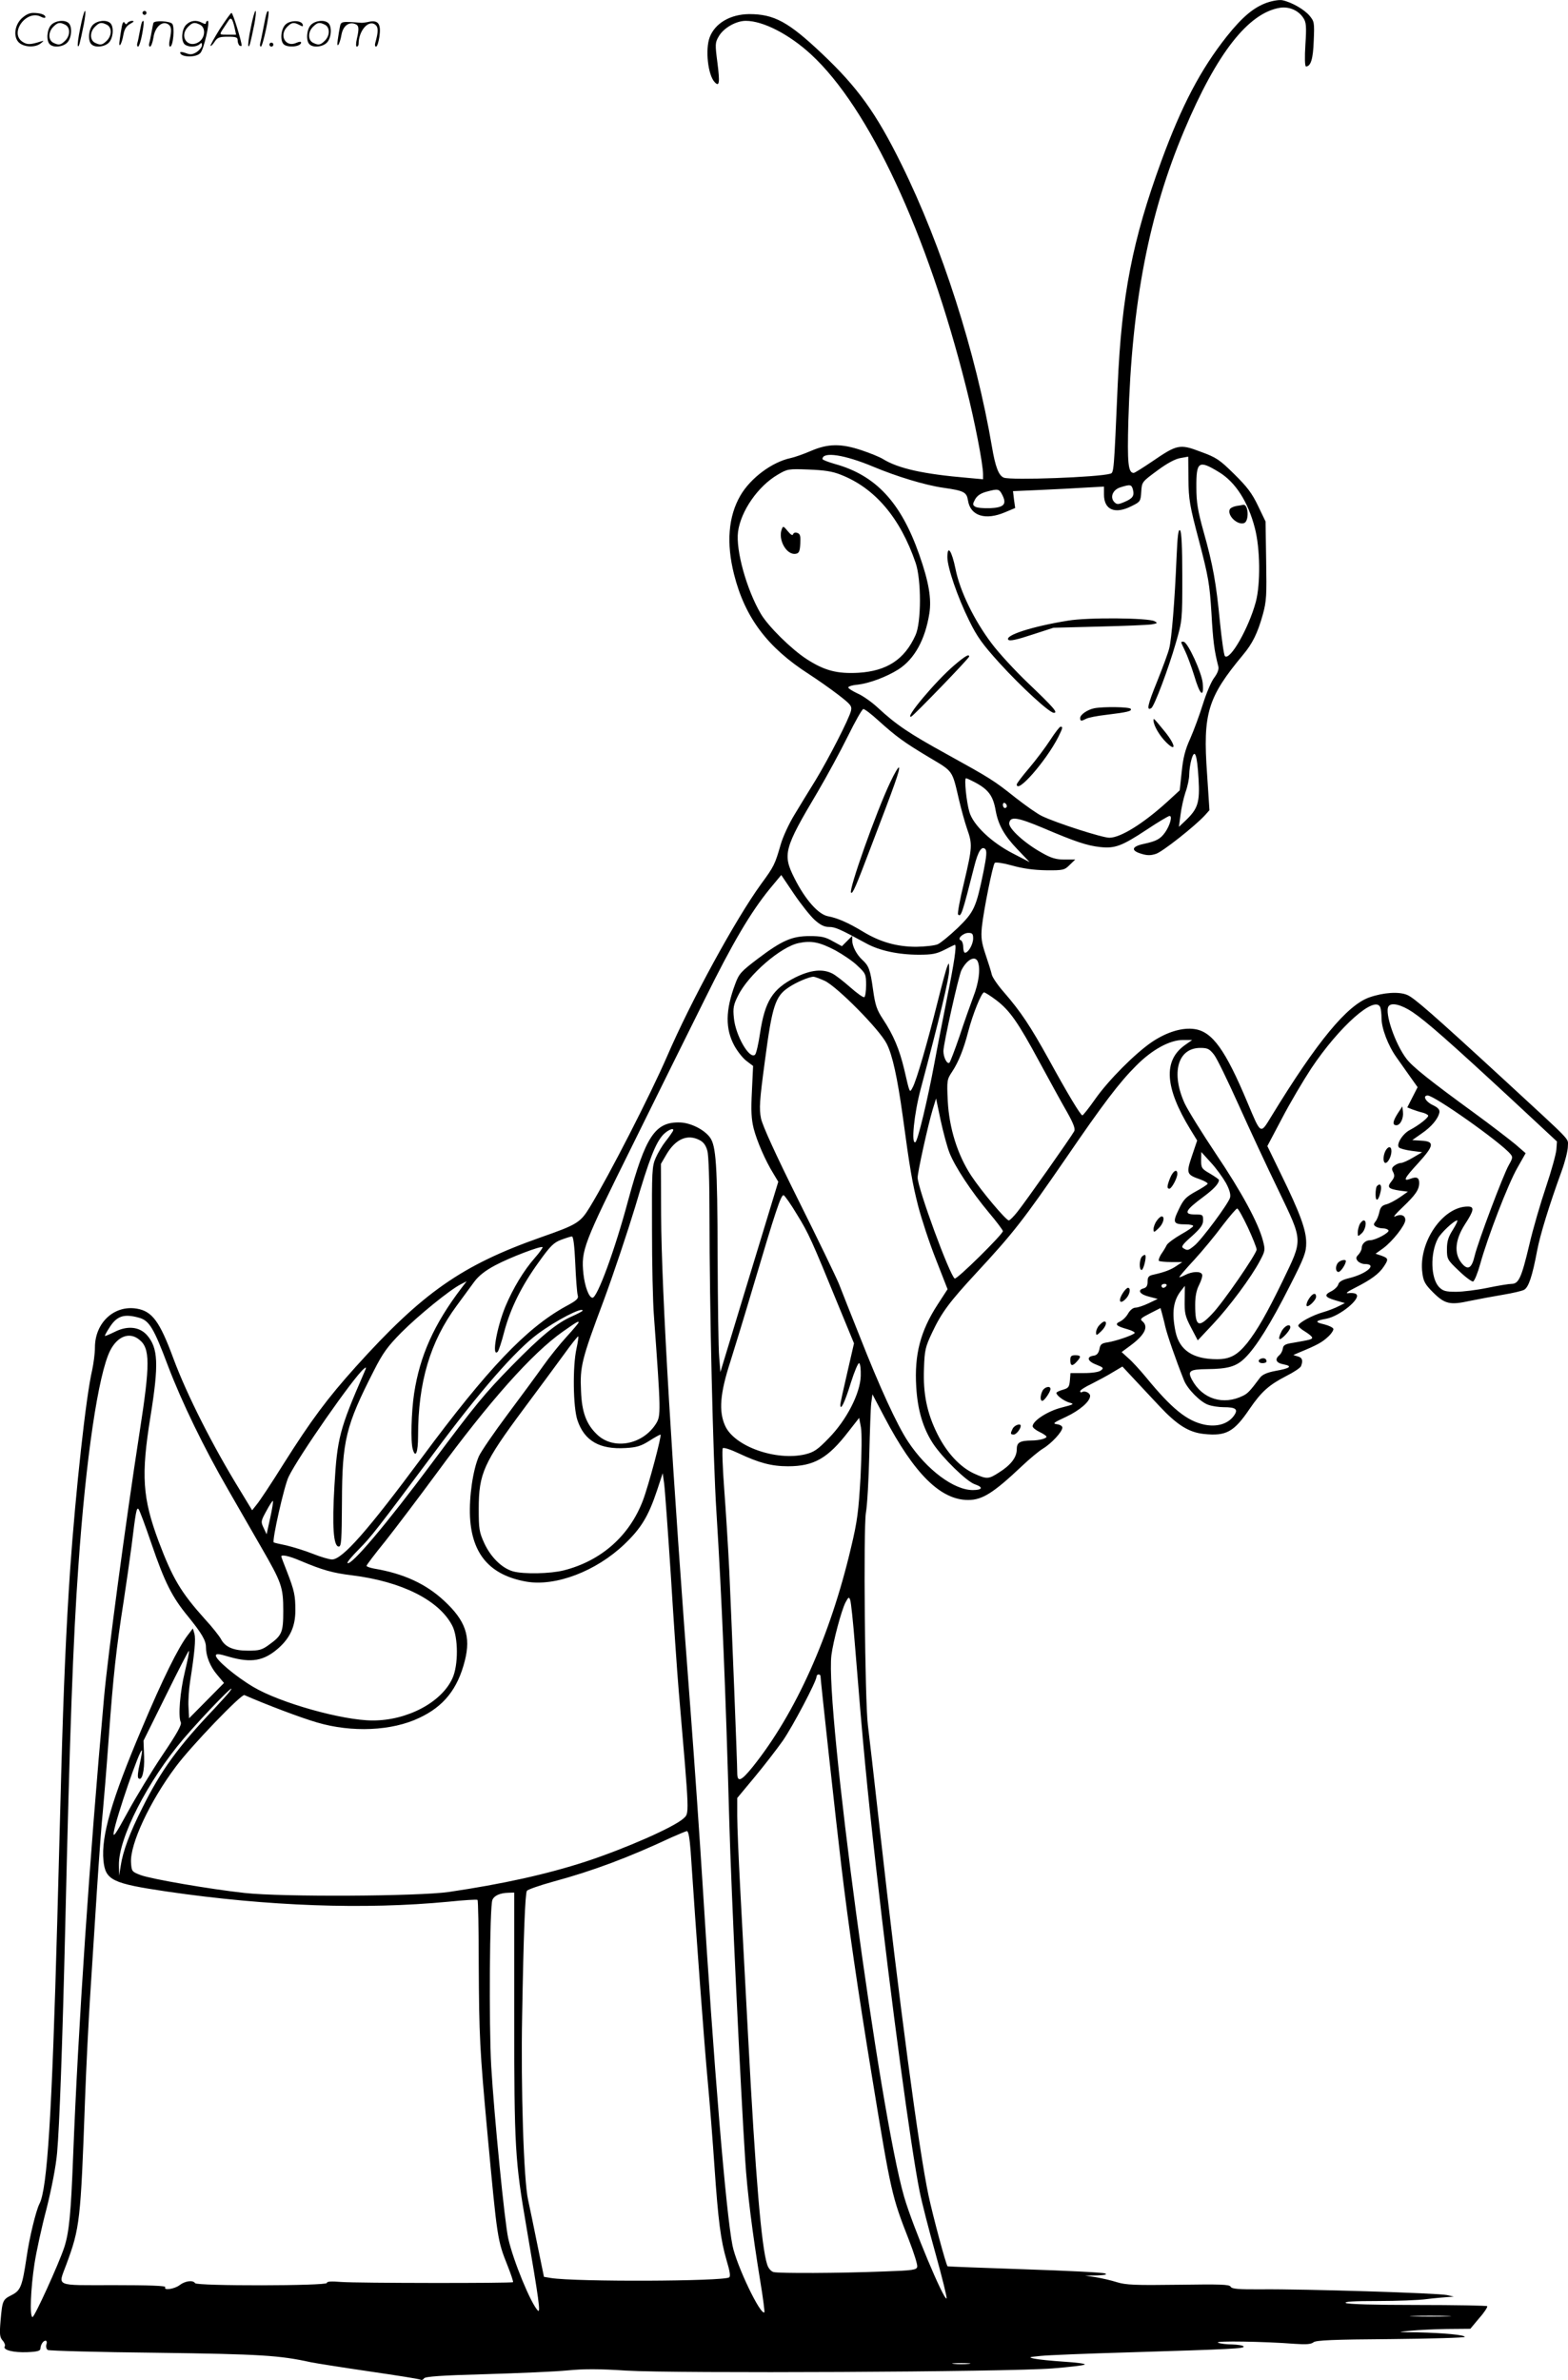 <svg version="1.0" xmlns="http://www.w3.org/2000/svg"
  viewBox="0 0 790.953 1200.309"
 preserveAspectRatio="xMidYMid meet">
<g transform="translate(-0.112,1200.512) scale(0.1,-0.1)"
fill="#000000" stroke="none">
<path d="M6393 11992 c-68 -24 -125 -72 -204 -171 -132 -167 -227 -348 -330
-629 -145 -397 -200 -676 -220 -1132 -19 -435 -19 -439 -37 -444 -60 -18 -498
-34 -537 -20 -26 10 -43 54 -60 155 -81 476 -253 1013 -456 1424 -128 260
-222 390 -402 560 -169 160 -241 199 -367 199 -95 -1 -172 -46 -199 -117 -23
-61 -9 -190 25 -226 24 -26 27 -3 14 98 -12 93 -12 101 7 133 24 42 87 78 136
78 87 0 218 -67 329 -169 293 -270 587 -900 783 -1681 43 -169 85 -386 85
-437 l0 -25 -77 7 c-224 19 -350 47 -428 95 -16 10 -65 30 -107 44 -104 35
-170 34 -256 -3 -37 -16 -83 -32 -102 -36 -94 -20 -202 -100 -254 -189 -61
-105 -72 -240 -32 -398 55 -218 169 -369 378 -503 40 -26 106 -72 145 -102 65
-50 72 -58 67 -82 -9 -40 -114 -244 -179 -351 -32 -52 -81 -131 -107 -175 -27
-44 -58 -111 -69 -150 -29 -100 -33 -109 -99 -199 -129 -178 -353 -588 -475
-871 -84 -193 -290 -596 -388 -757 -48 -79 -64 -89 -247 -153 -400 -141 -597
-279 -935 -654 -142 -158 -224 -268 -363 -488 -61 -98 -123 -191 -136 -206
l-23 -29 -60 99 c-138 224 -269 483 -337 666 -69 187 -107 239 -185 252 -114
19 -211 -71 -211 -196 0 -30 -7 -81 -14 -114 -31 -131 -83 -607 -111 -1005
-20 -296 -33 -589 -45 -1027 -5 -205 -15 -541 -20 -745 -27 -978 -50 -1353
-90 -1428 -17 -33 -51 -171 -65 -271 -22 -146 -30 -166 -75 -189 -45 -23 -47
-26 -56 -129 -6 -70 -4 -84 11 -101 9 -10 14 -24 10 -29 -11 -18 45 -32 114
-29 51 2 66 7 66 18 1 20 14 40 26 40 6 0 8 -9 4 -19 -3 -11 0 -23 7 -28 7 -4
254 -11 548 -14 528 -7 621 -13 780 -48 25 -5 157 -26 294 -46 137 -20 253
-38 259 -42 5 -3 13 0 17 7 6 9 87 15 311 21 167 5 354 13 414 19 80 8 160 8
295 -1 244 -15 1927 -7 2150 11 85 7 159 15 163 20 4 4 -43 10 -105 14 -62 4
-129 11 -148 15 -33 7 -31 8 30 14 36 4 236 12 445 18 520 16 586 19 579 30
-3 5 -29 9 -57 10 -29 0 -61 4 -72 9 -20 10 235 6 388 -6 57 -4 82 -2 94 8 13
10 97 14 390 16 205 2 373 7 373 11 0 10 -107 20 -240 23 -105 1 -105 1 -35 8
39 4 122 8 186 9 l117 1 45 54 c26 29 43 56 40 60 -3 3 -162 6 -352 6 -216 0
-352 4 -361 10 -10 7 39 10 160 10 96 0 209 4 250 10 41 5 89 9 105 10 l30 2
-35 8 c-42 10 -724 31 -933 29 -119 -1 -152 2 -158 13 -6 12 -52 13 -264 10
-218 -3 -265 -1 -310 13 -28 9 -76 20 -106 25 l-54 8 60 1 c42 2 54 5 40 10
-11 5 -193 14 -405 21 -212 7 -387 14 -389 15 -8 8 -73 250 -96 357 -49 230
-148 974 -246 1848 -28 250 -55 487 -60 525 -15 118 -23 989 -10 1070 7 39 14
169 17 290 3 121 7 240 10 264 l6 44 60 -114 c151 -288 284 -419 423 -419 71
0 127 35 270 170 39 37 87 77 107 89 42 25 98 85 98 106 0 8 -12 15 -27 17
-24 3 -18 8 45 37 70 33 122 78 122 106 0 15 -27 28 -41 19 -5 -3 -9 -1 -9 5
0 5 26 22 58 37 31 16 79 41 106 58 l49 29 56 -60 c31 -33 90 -96 131 -140 89
-95 148 -132 224 -140 112 -12 152 10 231 127 59 86 97 120 184 165 38 19 71
41 75 50 11 29 6 43 -16 49 l-23 7 25 11 c95 39 120 53 149 80 18 16 30 35 28
41 -2 7 -23 17 -47 23 -48 11 -45 18 11 28 70 13 182 106 150 125 -7 5 -24 6
-39 4 -17 -2 -2 9 38 29 77 39 118 69 142 106 24 36 23 41 -12 54 l-30 10 39
28 c47 35 111 116 111 142 0 24 -23 32 -52 18 -13 -6 5 15 39 47 64 61 83 88
83 122 0 27 -13 33 -44 21 -40 -15 -32 2 39 79 80 88 84 109 18 113 l-48 3 47
33 c50 34 84 75 90 107 2 14 -7 24 -34 37 -36 17 -52 48 -25 48 34 0 368 -236
417 -295 13 -15 12 -21 -8 -56 -28 -49 -155 -386 -172 -457 -15 -65 -35 -76
-67 -36 -38 48 -32 116 17 193 47 72 50 91 15 91 -126 0 -250 -181 -229 -335
5 -42 14 -58 53 -97 60 -60 86 -66 186 -44 44 9 119 23 167 31 48 8 96 19 107
25 23 12 42 70 66 198 15 79 60 226 124 402 17 47 31 102 31 124 0 43 31 10
-318 332 -363 334 -458 417 -492 431 -41 18 -119 13 -191 -12 -112 -39 -263
-221 -494 -599 -57 -93 -52 -96 -121 68 -111 265 -177 358 -267 371 -61 9
-139 -14 -215 -65 -84 -57 -219 -192 -287 -289 -31 -44 -60 -81 -64 -81 -9 0
-74 108 -171 285 -91 164 -139 237 -224 335 -31 35 -59 76 -62 90 -3 14 -17
59 -31 100 -21 63 -24 86 -19 140 9 85 55 313 65 323 5 5 44 -1 87 -13 53 -15
109 -23 171 -24 88 -1 94 1 120 27 l28 27 -54 0 c-43 0 -67 7 -116 35 -86 48
-167 122 -163 149 5 35 40 30 169 -24 164 -70 224 -90 290 -97 75 -8 109 5
235 88 57 38 109 69 115 69 15 0 2 -47 -22 -82 -25 -35 -44 -45 -108 -59 -62
-13 -67 -34 -12 -50 29 -9 47 -9 74 0 33 11 194 138 246 194 l23 26 -12 183
c-22 305 3 386 181 600 48 57 74 110 100 203 19 69 20 98 17 274 l-3 196 -38
79 c-30 63 -55 96 -120 160 -74 73 -90 84 -170 113 -105 40 -118 37 -245 -50
-46 -31 -87 -57 -92 -57 -28 0 -33 48 -27 265 17 593 104 1042 282 1463 164
389 323 592 483 618 46 7 93 -13 118 -52 14 -21 16 -42 10 -134 -4 -63 -3
-110 3 -110 24 0 36 38 39 129 4 93 3 98 -22 128 -27 31 -89 67 -136 77 -14 3
-48 -2 -77 -12z m-1986 -2341 c117 -49 261 -93 353 -106 105 -15 117 -22 124
-64 12 -78 88 -102 188 -59 l50 21 -6 43 -5 42 137 6 c75 3 179 9 230 12 l92
5 0 -40 c0 -78 56 -101 140 -58 43 21 45 24 48 72 3 50 4 50 81 107 50 37 91
59 117 63 l39 7 1 -114 c1 -102 6 -132 54 -313 47 -180 53 -216 62 -360 8
-142 14 -191 35 -272 3 -14 -4 -33 -21 -56 -15 -19 -40 -79 -57 -133 -17 -55
-46 -133 -64 -174 -26 -57 -36 -98 -43 -168 l-10 -93 -62 -57 c-121 -110 -236
-182 -293 -182 -36 0 -269 75 -339 109 -24 11 -83 53 -133 92 -112 89 -125 97
-349 221 -189 104 -253 147 -347 234 -31 29 -77 61 -103 72 -25 12 -46 25 -46
30 0 5 21 12 48 14 58 7 143 38 205 77 81 52 135 150 156 282 12 74 -3 161
-51 297 -92 263 -219 400 -425 457 -35 10 -63 21 -63 25 0 39 112 22 257 -39z
m1743 -27 c83 -50 147 -150 181 -282 27 -103 29 -281 5 -372 -36 -134 -131
-299 -156 -274 -5 5 -16 82 -25 171 -19 197 -35 288 -83 458 -29 104 -36 148
-36 221 -1 132 11 141 114 78z m-1908 -13 c172 -67 300 -217 378 -445 29 -85
29 -301 -1 -365 -55 -122 -144 -180 -287 -189 -109 -6 -172 11 -262 69 -77 50
-195 166 -232 230 -71 122 -126 319 -114 412 14 105 101 230 200 288 49 29 54
30 156 26 78 -3 120 -9 162 -26z m1474 -75 c8 -32 -1 -45 -44 -63 -31 -13 -37
-13 -50 0 -23 24 -8 62 30 74 50 16 57 15 64 -11z m-657 -31 c21 -44 5 -60
-65 -63 -32 -1 -66 2 -74 8 -13 8 -13 13 0 37 11 19 29 31 60 39 57 15 62 14
79 -21z m-628 -1133 c91 -82 129 -110 256 -186 124 -74 116 -62 152 -216 11
-47 29 -112 40 -144 28 -79 27 -93 -15 -272 -21 -85 -34 -158 -30 -161 15 -15
21 4 82 244 19 75 37 103 55 86 9 -9 7 -35 -9 -115 -37 -180 -47 -202 -129
-282 -41 -39 -86 -76 -101 -83 -15 -7 -64 -12 -108 -13 -99 0 -183 24 -269 76
-74 45 -129 69 -177 78 -49 9 -115 84 -169 191 -61 121 -54 149 116 435 47 80
116 207 153 282 37 75 72 137 78 137 6 1 40 -25 75 -57z m1616 -295 c7 -118
-3 -150 -63 -208 l-36 -34 8 60 c4 33 15 84 25 114 11 30 19 70 19 90 0 20 5
54 11 75 17 60 29 26 36 -97z m-1129 -17 c70 -37 93 -69 106 -145 13 -70 43
-124 108 -192 l63 -66 -85 44 c-107 55 -200 143 -219 209 -15 51 -27 170 -17
170 4 0 23 -9 44 -20z m162 -121 c0 -5 -4 -9 -10 -9 -5 0 -10 7 -10 16 0 8 5
12 10 9 6 -3 10 -10 10 -16z m-970 -573 c29 -26 49 -36 73 -36 31 0 54 -10
188 -83 65 -36 161 -57 265 -57 66 0 89 4 130 25 27 14 50 25 52 25 10 0 -4
-93 -38 -260 -21 -107 -51 -258 -65 -335 -34 -183 -84 -393 -96 -400 -23 -15
-7 143 27 270 93 349 144 559 143 598 0 38 -1 40 -10 17 -6 -14 -28 -97 -50
-185 -49 -196 -105 -390 -124 -424 -16 -30 -14 -33 -43 92 -24 100 -54 172
-107 252 -31 47 -39 70 -50 149 -14 101 -21 120 -55 151 -28 26 -50 68 -50 97
l0 23 -26 -26 -26 -26 -46 25 c-38 22 -60 26 -117 26 -89 0 -139 -22 -261
-114 -84 -64 -95 -75 -114 -127 -50 -133 -51 -227 -4 -313 15 -27 42 -62 61
-76 l33 -25 -6 -127 c-5 -100 -3 -140 9 -189 17 -65 59 -162 100 -228 l24 -40
-102 -335 c-56 -184 -122 -400 -146 -480 l-44 -145 -6 75 c-4 41 -7 273 -8
515 -1 459 -8 552 -39 594 -29 39 -96 73 -150 75 -126 4 -174 -68 -262 -392
-67 -251 -156 -492 -180 -492 -18 0 -39 57 -46 121 -12 119 -1 147 247 647
127 257 291 589 365 737 141 286 232 439 327 556 l59 71 64 -95 c36 -53 83
-112 104 -131z m800 -94 c0 -29 -24 -72 -41 -72 -5 0 -9 13 -9 29 0 16 -6 31
-12 34 -21 6 11 37 38 37 20 0 24 -5 24 -28z m-695 -60 c38 -21 89 -55 112
-78 41 -38 43 -44 43 -97 0 -31 -4 -58 -9 -61 -5 -3 -36 19 -70 49 -34 30 -75
62 -91 70 -49 25 -109 19 -188 -20 -114 -58 -152 -118 -177 -281 -8 -54 -19
-102 -25 -108 -27 -27 -99 96 -107 186 -5 48 -2 66 21 111 51 105 216 248 307
266 62 13 104 5 184 -37z m719 -58 c14 -36 4 -107 -23 -176 -15 -40 -47 -130
-70 -200 -24 -70 -47 -130 -51 -133 -12 -8 -30 28 -30 59 0 36 77 381 91 408
28 55 70 76 83 42z m-774 -95 c62 -28 278 -246 314 -318 29 -57 54 -171 81
-366 36 -267 48 -335 77 -450 17 -66 57 -188 90 -271 l59 -151 -50 -77 c-87
-134 -118 -252 -108 -416 7 -117 34 -208 85 -286 48 -72 169 -191 211 -205 44
-15 38 -29 -11 -29 -95 0 -232 102 -326 244 -56 84 -144 276 -246 536 -43 107
-89 224 -103 260 -15 36 -106 225 -204 421 -116 233 -181 376 -189 413 -10 50
-8 86 20 294 36 273 52 323 119 367 38 26 104 54 126 54 6 0 30 -9 55 -20z
m865 -97 c70 -53 111 -112 219 -312 52 -96 115 -211 140 -254 32 -57 42 -84
36 -96 -15 -28 -251 -363 -287 -407 -19 -24 -38 -43 -43 -43 -14 0 -138 147
-190 226 -69 105 -111 240 -118 376 -5 104 -4 109 22 148 32 48 59 116 81 202
23 88 67 198 80 198 5 0 32 -17 60 -38z m1939 -38 c3 -9 6 -33 6 -54 0 -51 33
-138 75 -197 19 -27 50 -71 70 -99 l37 -52 -26 -51 -26 -51 25 -10 c14 -5 37
-13 51 -16 13 -3 26 -10 29 -14 6 -9 -45 -49 -92 -74 -37 -19 -70 -73 -55 -88
6 -6 34 -13 63 -17 l54 -7 -46 -27 c-25 -15 -52 -27 -60 -27 -9 0 -23 -6 -33
-13 -15 -11 -16 -18 -7 -34 8 -17 7 -26 -9 -46 -24 -30 -16 -38 44 -47 l39 -5
-40 -28 c-22 -15 -53 -32 -69 -36 -21 -5 -30 -15 -35 -39 -4 -18 -12 -39 -20
-48 -10 -13 -10 -17 2 -25 8 -5 24 -9 36 -9 12 0 24 -4 28 -10 7 -11 -65 -50
-93 -50 -22 0 -42 -18 -42 -39 0 -8 -7 -23 -16 -33 -14 -14 -14 -20 -4 -33 7
-8 23 -15 36 -15 65 0 10 -49 -79 -71 -34 -8 -51 -18 -55 -31 -2 -10 -17 -25
-33 -34 -41 -20 -36 -31 18 -47 l48 -14 -30 -15 c-17 -9 -52 -23 -80 -31 -56
-16 -125 -54 -125 -68 0 -5 16 -19 35 -30 19 -12 35 -25 35 -30 0 -9 -9 -11
-95 -26 -41 -6 -51 -12 -53 -30 -2 -12 -10 -27 -18 -33 -24 -21 -16 -39 22
-46 47 -9 33 -20 -41 -33 -42 -8 -65 -18 -77 -33 -51 -68 -62 -80 -86 -92
-100 -50 -206 -17 -258 80 -24 45 -12 53 76 54 106 1 147 13 191 56 56 55 130
173 226 363 74 145 83 170 83 218 0 65 -31 150 -128 348 l-68 140 74 140 c40
77 107 190 147 251 142 213 324 374 349 308z m162 -23 c70 -47 189 -152 499
-439 l230 -214 -3 -41 c-2 -23 -25 -107 -52 -187 -27 -80 -66 -212 -85 -295
-39 -164 -53 -195 -89 -195 -13 0 -68 -9 -121 -20 -53 -11 -125 -20 -159 -20
-53 0 -66 4 -86 24 -42 45 -45 169 -6 244 15 29 82 92 98 92 4 0 -6 -21 -22
-47 -23 -36 -30 -58 -30 -98 0 -50 2 -54 60 -109 33 -32 66 -56 72 -54 7 3 23
42 36 89 38 137 140 401 186 482 l43 76 -52 45 c-29 24 -121 95 -206 157 -225
164 -313 234 -343 274 -57 74 -111 232 -91 264 13 22 64 10 121 -28z m-1148
-167 c-110 -78 -101 -214 27 -424 l35 -57 -26 -77 c-30 -89 -28 -95 41 -119
22 -8 39 -18 38 -22 -1 -4 -28 -22 -60 -39 -50 -28 -62 -40 -86 -91 -32 -66
-28 -75 36 -75 20 0 37 -4 37 -8 0 -5 -28 -24 -62 -43 -33 -19 -66 -43 -72
-54 -5 -11 -18 -32 -28 -46 -9 -15 -14 -29 -11 -33 4 -3 31 -6 62 -6 l56 0
-30 -20 c-29 -20 -63 -32 -117 -44 -23 -5 -28 -12 -28 -35 0 -21 -6 -30 -21
-34 -33 -9 -17 -31 30 -42 l42 -11 -46 -22 c-25 -12 -55 -22 -66 -22 -12 0
-27 -12 -37 -29 -9 -17 -28 -35 -41 -41 -29 -13 -20 -23 38 -39 24 -7 40 -16
35 -20 -13 -12 -93 -39 -135 -46 -30 -4 -38 -10 -42 -34 -4 -20 -13 -31 -28
-33 -39 -5 -33 -28 11 -45 38 -15 40 -18 24 -30 -10 -8 -45 -13 -85 -13 l-68
0 -3 -37 c-3 -33 -7 -39 -35 -47 -18 -5 -33 -12 -33 -16 0 -13 38 -41 66 -49
26 -7 22 -9 -40 -25 -68 -17 -145 -66 -146 -94 0 -7 16 -20 35 -29 19 -9 35
-20 35 -24 0 -9 -38 -19 -75 -19 -60 -1 -75 -10 -75 -45 0 -40 -30 -79 -89
-116 -54 -35 -62 -35 -128 -5 -70 33 -136 104 -183 198 -53 106 -73 204 -68
331 3 93 7 109 41 181 48 102 88 155 222 300 188 203 235 263 454 581 186 272
268 380 352 464 81 82 170 131 238 131 l46 0 -37 -26z m147 -48 c15 -19 70
-133 124 -253 54 -120 144 -314 201 -431 125 -261 124 -244 22 -456 -80 -165
-129 -250 -180 -315 -50 -61 -86 -81 -152 -81 -121 0 -189 45 -209 138 -20 97
-12 157 28 208 l19 24 -1 -72 c-1 -65 2 -81 32 -138 l34 -65 76 81 c82 87 194
237 238 321 26 49 27 54 15 100 -23 90 -109 248 -237 438 -70 105 -141 219
-158 255 -70 154 -35 280 79 280 37 0 46 -5 69 -34z m-1334 -496 c28 -70 108
-192 198 -300 39 -46 71 -89 71 -94 0 -16 -233 -246 -243 -239 -25 15 -187
456 -187 509 0 29 53 268 76 344 l17 55 23 -110 c13 -60 33 -135 45 -165z
m-1397 108 c-4 -7 -20 -30 -36 -50 -16 -20 -38 -57 -49 -82 -19 -43 -20 -66
-19 -358 0 -172 4 -371 10 -443 35 -482 35 -499 11 -539 -67 -108 -216 -136
-299 -55 -54 52 -76 113 -80 218 -6 124 3 160 114 456 51 138 122 351 159 473
72 244 103 323 142 365 27 27 61 38 47 15z m136 -43 c20 -10 32 -27 39 -53 7
-22 11 -159 11 -332 0 -452 18 -1228 35 -1490 27 -431 47 -908 65 -1565 9
-333 57 -1350 80 -1700 10 -164 37 -374 76 -614 14 -84 23 -155 21 -158 -19
-18 -141 237 -161 337 -33 165 -95 913 -151 1825 -14 226 -41 615 -60 865 -94
1228 -147 2121 -149 2505 l-1 260 28 48 c46 78 106 104 167 72z m2655 -216
c18 -33 25 -58 21 -74 -8 -30 -145 -215 -181 -243 -31 -25 -34 -25 -55 -12
-12 7 -4 19 43 60 45 41 57 58 57 81 0 27 -2 29 -40 29 -61 0 -52 20 43 90 51
38 77 66 77 84 0 3 -20 17 -45 32 -42 24 -45 29 -45 67 l1 42 48 -53 c27 -29
60 -75 76 -103z m-2163 -160 c58 -94 73 -127 212 -467 l75 -182 -34 -148 c-19
-81 -35 -154 -35 -162 0 -34 23 13 53 111 18 57 37 102 42 99 6 -3 9 -32 8
-65 -3 -88 -71 -221 -161 -313 -57 -59 -75 -71 -120 -82 -147 -34 -356 40
-403 144 -33 73 -26 163 26 323 24 76 76 246 115 378 113 381 141 466 154 462
6 -2 37 -46 68 -98z m2274 -65 c24 -52 44 -102 44 -111 0 -21 -171 -270 -225
-325 -69 -73 -85 -64 -85 46 0 42 6 74 20 101 11 22 18 45 15 52 -6 18 -50 16
-85 -2 -17 -9 -30 -13 -30 -11 0 3 34 43 76 88 42 46 105 122 141 171 37 48
70 87 75 87 5 0 29 -43 54 -96z m-3393 -181 c3 -76 9 -148 12 -159 6 -18 -3
-27 -61 -58 -199 -110 -393 -314 -724 -761 -275 -371 -402 -515 -454 -515 -14
0 -58 13 -98 29 -40 16 -100 34 -133 42 -33 7 -61 13 -63 15 -10 7 53 287 75
331 49 102 328 502 379 544 14 12 15 10 1 -21 -123 -283 -135 -328 -149 -570
-12 -202 -5 -305 22 -305 13 0 15 32 16 225 1 310 19 384 161 662 45 89 69
122 139 193 86 86 242 213 298 242 l31 16 -26 -34 c-139 -183 -210 -342 -239
-532 -14 -94 -18 -242 -7 -280 14 -50 27 -18 27 66 0 270 61 476 195 657 30
41 70 95 88 120 23 31 56 57 107 84 71 38 230 99 238 91 2 -2 -15 -27 -39 -54
-57 -65 -110 -154 -148 -244 -45 -109 -71 -261 -39 -229 4 4 20 50 33 102 32
119 88 231 174 350 57 80 75 98 112 112 24 9 49 17 55 17 7 1 13 -46 17 -136z
m2982 -113 c-3 -5 -10 -10 -16 -10 -5 0 -9 5 -9 10 0 6 7 10 16 10 8 0 12 -4
9 -10z m-6 -205 c10 -43 53 -167 94 -270 17 -45 84 -112 123 -125 19 -7 54
-12 77 -12 64 0 76 -11 51 -45 -30 -40 -85 -56 -148 -43 -88 19 -164 80 -295
240 -30 36 -69 79 -88 95 l-34 31 46 34 c71 53 91 94 59 121 -14 11 -9 16 38
40 l53 27 6 -21 c3 -12 12 -44 18 -72z m-2939 80 c0 -3 -25 -16 -56 -30 -75
-33 -156 -100 -300 -247 -139 -142 -182 -194 -405 -493 -230 -309 -408 -519
-425 -503 -3 4 23 35 58 70 62 63 88 96 382 490 228 307 407 512 519 595 93
69 227 138 227 118z m-2237 -36 c51 -14 74 -52 146 -244 69 -181 180 -411 304
-625 46 -80 120 -209 165 -287 104 -180 112 -202 112 -322 0 -109 -6 -124 -73
-172 -34 -25 -49 -29 -104 -29 -74 0 -116 18 -137 58 -8 15 -44 61 -82 102
-121 135 -162 204 -233 392 -81 218 -89 331 -41 628 43 266 39 347 -18 412
-39 43 -100 48 -164 15 -27 -13 -48 -22 -48 -19 0 2 9 20 21 38 38 62 74 75
152 53z m2217 -24 c0 -2 -27 -35 -61 -72 -34 -37 -87 -103 -118 -147 -31 -44
-112 -154 -180 -245 -68 -91 -133 -186 -144 -210 -30 -68 -50 -204 -45 -307
10 -189 102 -294 285 -326 148 -25 351 53 493 188 86 82 122 142 166 274 l28
85 7 -50 c4 -27 19 -237 34 -465 14 -228 32 -491 40 -585 55 -641 54 -613 23
-642 -49 -44 -292 -151 -493 -217 -197 -64 -419 -113 -690 -153 -154 -22 -840
-26 -1030 -5 -174 19 -470 70 -524 90 -45 17 -46 19 -49 63 -6 92 94 308 226
484 77 104 331 368 346 361 107 -47 283 -114 366 -138 176 -52 378 -43 516 23
124 58 194 146 230 289 31 122 3 202 -104 301 -92 86 -205 138 -354 163 -21 4
-38 10 -38 14 0 4 43 61 96 126 52 66 168 219 257 340 267 364 482 606 637
715 73 51 80 55 80 46z m-2217 -86 c56 -43 56 -122 2 -469 -70 -451 -160
-1124 -179 -1335 -74 -818 -131 -1675 -156 -2315 -11 -287 -20 -384 -45 -460
-27 -82 -150 -352 -160 -351 -15 2 -9 145 10 269 9 59 36 184 61 278 26 104
47 213 53 280 12 132 27 547 41 1134 23 989 40 1458 66 1820 38 552 101 975
161 1094 37 72 97 95 146 55z m2206 -46 c-20 -91 -17 -297 5 -361 35 -104 112
-148 243 -140 55 3 78 10 119 36 28 18 54 32 57 32 8 0 -60 -257 -89 -333 -68
-178 -210 -304 -399 -352 -67 -17 -202 -20 -256 -5 -56 16 -112 71 -145 142
-26 57 -28 73 -28 173 0 178 24 232 228 506 72 96 162 219 201 272 38 53 71
94 73 92 2 -2 -2 -30 -9 -62z m1433 -647 c-10 -172 -16 -223 -48 -356 -105
-447 -279 -835 -496 -1106 -59 -73 -78 -80 -78 -30 0 49 -28 752 -40 1016 -6
124 -18 312 -26 419 -8 107 -11 198 -7 202 5 5 41 -7 81 -26 102 -48 165 -65
248 -65 131 0 201 40 305 175 l54 69 9 -48 c5 -30 4 -128 -2 -250z m-2978
-207 l-18 -82 -15 32 c-15 31 -14 35 14 86 16 30 31 53 33 50 2 -2 -4 -41 -14
-86z m-599 -129 c67 -196 104 -270 186 -369 68 -84 89 -120 89 -153 0 -45 21
-98 56 -139 l35 -42 -88 -89 -88 -89 -3 57 c-2 31 2 89 8 128 23 147 29 214
22 241 l-8 27 -26 -34 c-48 -63 -126 -220 -232 -472 -152 -358 -205 -541 -193
-665 10 -99 44 -115 321 -156 508 -74 994 -92 1421 -51 77 8 142 12 145 9 3
-3 6 -147 6 -321 2 -371 5 -432 44 -857 50 -537 50 -537 102 -668 17 -43 29
-79 27 -82 -7 -6 -790 -5 -866 1 -51 4 -73 3 -73 -5 0 -15 -656 -16 -665 -1
-10 17 -51 11 -78 -10 -26 -20 -83 -28 -72 -10 4 7 -85 10 -259 10 -306 0
-282 -10 -240 105 68 184 72 217 94 830 6 165 18 401 26 525 8 124 23 362 34
530 11 168 24 348 30 400 5 52 19 221 30 375 22 306 38 449 75 685 13 85 31
211 40 280 21 172 25 194 35 184 5 -5 34 -83 65 -174z m750 -86 c114 -48 164
-62 262 -74 250 -31 438 -125 505 -253 31 -58 32 -201 1 -267 -55 -121 -229
-213 -403 -212 -151 0 -467 89 -601 169 -88 52 -189 137 -189 158 0 11 14 10
67 -6 112 -32 175 -21 248 43 60 53 86 111 86 191 0 76 -5 99 -42 195 -16 40
-29 75 -29 77 0 11 39 3 95 -21z m2799 -429 c41 -510 60 -707 107 -1125 75
-668 175 -1409 219 -1627 10 -51 46 -192 80 -313 34 -122 59 -224 56 -227 -13
-13 -172 367 -214 512 -124 427 -399 2474 -367 2732 9 70 50 225 71 266 15 28
18 30 24 12 4 -11 15 -114 24 -230z m-3380 -130 c-25 -102 -35 -227 -21 -256
6 -12 -19 -57 -92 -165 -55 -82 -134 -212 -176 -289 -61 -112 -75 -132 -70
-100 13 76 132 422 142 412 2 -2 -3 -33 -11 -68 -9 -36 -12 -67 -7 -72 18 -18
32 35 29 111 l-3 78 113 228 c62 126 114 227 116 225 3 -2 -7 -49 -20 -104z
m3206 -23 c0 -17 80 -750 105 -957 35 -295 83 -625 155 -1065 96 -587 100
-602 186 -822 25 -64 44 -125 42 -135 -3 -16 -20 -19 -168 -24 -226 -9 -530
-10 -557 -3 -13 4 -26 19 -32 38 -29 89 -59 444 -96 1146 -14 261 -32 599 -40
750 -8 151 -15 316 -15 366 l0 91 89 107 c49 59 112 141 141 182 50 72 170
300 170 323 0 6 5 11 10 11 6 0 10 -4 10 -8z m-2981 -79 c-7 -10 -43 -49 -79
-88 -179 -188 -268 -310 -362 -500 -63 -125 -97 -217 -108 -290 l-8 -50 -1 53
c-3 136 145 425 327 639 107 125 284 306 231 236z m2326 -805 c28 -423 69
-978 86 -1158 11 -118 26 -312 34 -430 19 -277 32 -375 61 -474 17 -57 21 -82
13 -87 -33 -20 -772 -23 -899 -3 l-35 6 -33 161 c-18 89 -39 191 -47 227 -22
96 -37 565 -30 930 7 406 15 614 24 629 4 6 63 27 132 46 203 55 381 122 599
224 36 16 70 30 76 31 8 0 14 -36 19 -102z m-890 -820 c0 -677 4 -739 62
-1077 63 -368 72 -434 57 -419 -35 36 -123 248 -149 363 -18 78 -71 616 -86
868 -12 209 -8 810 6 840 9 22 39 35 80 36 l30 1 0 -612z m4708 -1525 c-45 -2
-122 -2 -170 0 -48 1 -11 3 82 3 94 0 133 -2 88 -3z m-2415 -240 c-21 -2 -55
-2 -75 0 -21 2 -4 4 37 4 41 0 58 -2 38 -4z M5936 9193 c-9 -219 -25 -413 -37
-458 -5 -22 -33 -97 -61 -167 -48 -118 -55 -150 -29 -134 15 10 86 198 123
327 33 114 33 115 33 336 0 153 -4 226 -11 233 -9 9 -13 -25 -18 -137z M4780
9195 c0 -51 51 -201 110 -320 40 -82 68 -120 152 -213 112 -123 253 -252 275
-252 22 0 2 24 -130 150 -65 62 -148 152 -183 199 -88 116 -161 265 -183 377
-19 92 -41 124 -41 59z M5389 8875 c-181 -29 -323 -75 -301 -97 7 -7 44 1 119
26 l108 35 230 6 c127 3 246 8 265 11 30 5 32 7 15 16 -30 17 -337 20 -436 3z
M5960 8765 c0 -3 9 -22 19 -43 10 -20 31 -76 46 -124 29 -99 50 -117 43 -38
-5 53 -73 201 -95 208 -7 2 -13 1 -13 -3z M4815 8650 c-93 -79 -256 -273 -217
-259 12 5 292 294 292 303 0 14 -20 3 -75 -44z M5521 8433 c-34 -7 -71 -32
-71 -49 0 -17 5 -17 30 -4 11 6 57 15 102 20 108 13 130 19 123 30 -6 10 -137
12 -184 3z M5820 8371 c0 -25 31 -78 65 -111 51 -50 46 -12 -7 54 -60 73 -58
71 -58 57z M5299 8273 c-24 -37 -72 -101 -106 -141 -35 -41 -63 -78 -63 -83 0
-51 147 117 209 238 23 47 25 53 12 53 -5 0 -28 -30 -52 -67z M6237 9453 c-16
-3 -31 -11 -33 -18 -12 -31 40 -80 73 -68 26 10 22 97 -5 92 -4 -1 -20 -4 -35
-6z M3945 9337 c-21 -52 23 -132 69 -125 17 2 22 11 24 51 2 37 0 49 -14 54
-11 4 -20 1 -22 -6 -3 -9 -12 -3 -27 15 -21 26 -24 27 -30 11z M4492 8060
c-71 -149 -211 -544 -198 -557 8 -8 24 29 102 235 121 316 145 384 140 396 -2
6 -22 -27 -44 -74z M7052 6390 c-26 -41 -28 -60 -7 -60 20 0 37 35 33 68 l-3
27 -23 -35z M6990 6201 c-13 -25 -13 -61 0 -61 13 0 30 34 30 59 0 26 -16 27
-30 2z M6947 6023 c-4 -3 -7 -22 -7 -42 0 -42 16 -32 26 17 6 30 -3 42 -19 25z
M6860 5831 c-5 -11 -10 -30 -10 -42 0 -21 1 -22 20 -4 20 18 28 65 10 65 -5 0
-14 -9 -20 -19z M6752 5638 c-16 -16 -15 -48 1 -48 11 0 37 39 37 55 0 10 -26
5 -38 -7z M6604 5455 c-9 -13 -14 -29 -12 -35 4 -14 48 27 48 45 0 23 -18 18
-36 -10z M6465 5289 c-9 -17 -14 -34 -10 -37 7 -8 55 43 55 59 0 21 -31 7 -45
-22z M6363 5153 c-20 -7 -15 -23 7 -23 11 0 20 4 20 9 0 13 -12 19 -27 14z
M5904 6065 c-16 -40 -18 -55 -4 -55 11 0 40 53 40 75 0 27 -21 16 -36 -20z
M5836 5848 c-9 -12 -16 -31 -16 -42 0 -18 2 -18 25 4 25 23 34 60 16 60 -6 0
-17 -10 -25 -22z M5762 5668 c-14 -14 -16 -68 -2 -68 9 0 26 67 18 75 -2 3
-10 -1 -16 -7z M5666 5485 c-28 -43 -15 -63 17 -27 18 20 23 52 8 52 -5 0 -16
-11 -25 -25z M5547 5322 c-10 -10 -17 -27 -17 -37 0 -17 3 -16 25 5 24 23 33
50 17 50 -5 0 -16 -8 -25 -18z M5400 5145 c0 -30 11 -32 33 -7 23 25 21 32 -8
32 -20 0 -25 -5 -25 -25z M5260 4991 c-12 -24 -13 -51 -1 -51 10 0 41 45 41
60 0 17 -29 11 -40 -9z M5110 4801 c-13 -26 -13 -31 5 -31 12 0 35 28 35 44 0
14 -30 4 -40 -13z M406 11864 c-10 -47 -15 -88 -12 -91 5 -6 9 7 30 110 7 37
10 67 6 67 -4 0 -15 -39 -24 -86z M720 11940 c0 -5 5 -10 10 -10 6 0 10 5 10
10 0 6 -4 10 -10 10 -5 0 -10 -4 -10 -10z M1266 11864 c-10 -47 -15 -88 -12
-91 5 -6 9 7 30 110 7 37 10 67 6 67 -4 0 -15 -39 -24 -86z M1346 11939 c-3
-8 -10 -41 -16 -74 -6 -33 -14 -68 -16 -77 -3 -10 -1 -18 3 -18 10 0 46 171
38 178 -2 3 -7 -1 -9 -9z M109 11911 c-38 -38 -41 -101 -7 -125 29 -20 79 -20
104 0 18 14 18 15 1 10 -53 -17 -69 -17 -92 -2 -69 45 21 166 94 126 12 -6 21
-7 21 -1 0 12 -25 21 -62 21 -19 0 -39 -10 -59 -29z M1110 11859 c-28 -45 -49
-83 -47 -85 2 -3 12 7 21 21 14 21 24 25 66 25 43 0 50 -3 50 -19 0 -11 5 -23
10 -26 6 -3 10 -3 10 1 0 20 -44 164 -51 164 -4 0 -30 -37 -59 -81z m75 4 l7
-33 -42 0 c-42 0 -42 0 -28 23 8 12 21 32 29 44 15 25 22 18 34 -34z M260
11880 c-22 -22 -27 -79 -8 -98 19 -19 66 -14 88 8 22 22 27 79 8 98 -19 19
-66 14 -88 -8z m71 0 c25 -14 25 -54 -1 -80 -23 -23 -33 -24 -61 -10 -25 14
-25 54 1 80 23 23 33 24 61 10z M470 11880 c-22 -22 -27 -79 -8 -98 19 -19 66
-14 88 8 22 22 27 79 8 98 -19 19 -66 14 -88 -8z m71 0 c25 -14 25 -54 -1 -80
-23 -23 -33 -24 -61 -10 -25 14 -25 54 1 80 23 23 33 24 61 10z M616 11874
c-3 -16 -8 -47 -11 -69 -8 -51 10 -26 19 27 5 27 15 42 34 53 18 10 22 14 10
15 -9 0 -20 -5 -24 -11 -5 -8 -9 -8 -14 1 -5 8 -10 3 -14 -16z M717 11893 c-2
-4 -7 -26 -11 -48 -4 -22 -9 -48 -12 -57 -3 -10 -1 -18 4 -18 4 0 14 28 20 62
11 58 10 81 -1 61z M775 11890 c-1 -3 -5 -23 -9 -45 -4 -22 -9 -48 -12 -57 -3
-10 -1 -18 4 -18 5 0 13 20 17 45 7 53 44 87 74 68 17 -11 19 -28 8 -80 -4
-18 -3 -33 2 -33 16 0 24 99 11 115 -12 14 -87 18 -95 5z M940 11880 c-22 -22
-27 -79 -8 -98 7 -7 24 -12 38 -12 14 0 31 5 38 12 9 9 12 8 12 -5 0 -9 -12
-24 -26 -34 -21 -13 -32 -15 -55 -6 -16 6 -29 8 -29 3 0 -24 81 -27 102 -2 18
19 50 162 37 162 -5 0 -9 -5 -9 -10 0 -7 -6 -7 -19 0 -30 16 -59 12 -81 -10z
m71 0 c29 -16 25 -65 -6 -86 -56 -37 -103 28 -55 76 23 23 33 24 61 10z M1441
11881 c-23 -23 -28 -80 -9 -99 19 -19 88 -13 88 9 0 5 -11 4 -24 -2 -54 -25
-89 38 -46 81 23 23 33 24 62 9 16 -9 19 -8 16 3 -8 22 -64 22 -87 -1z M1570
11880 c-22 -22 -27 -79 -8 -98 19 -19 66 -14 88 8 22 22 27 79 8 98 -19 19
-66 14 -88 -8z m71 0 c25 -14 25 -54 -1 -80 -23 -23 -33 -24 -61 -10 -25 14
-25 54 1 80 23 23 33 24 61 10z M1716 11871 c-3 -14 -8 -44 -11 -66 -8 -51 10
-26 19 27 8 41 35 63 66 53 22 -7 24 -21 11 -77 -5 -22 -5 -38 0 -38 5 0 9 6
9 13 0 68 51 125 85 97 15 -13 15 -35 -1 -92 -3 -10 -1 -18 4 -18 6 0 13 23
17 50 9 63 -5 84 -49 76 -17 -4 -35 -6 -41 -6 -101 8 -104 7 -109 -19z M1360
11780 c0 -5 5 -10 10 -10 6 0 10 5 10 10 0 6 -4 10 -10 10 -5 0 -10 -4 -10
-10z"/>
</g>
</svg>
